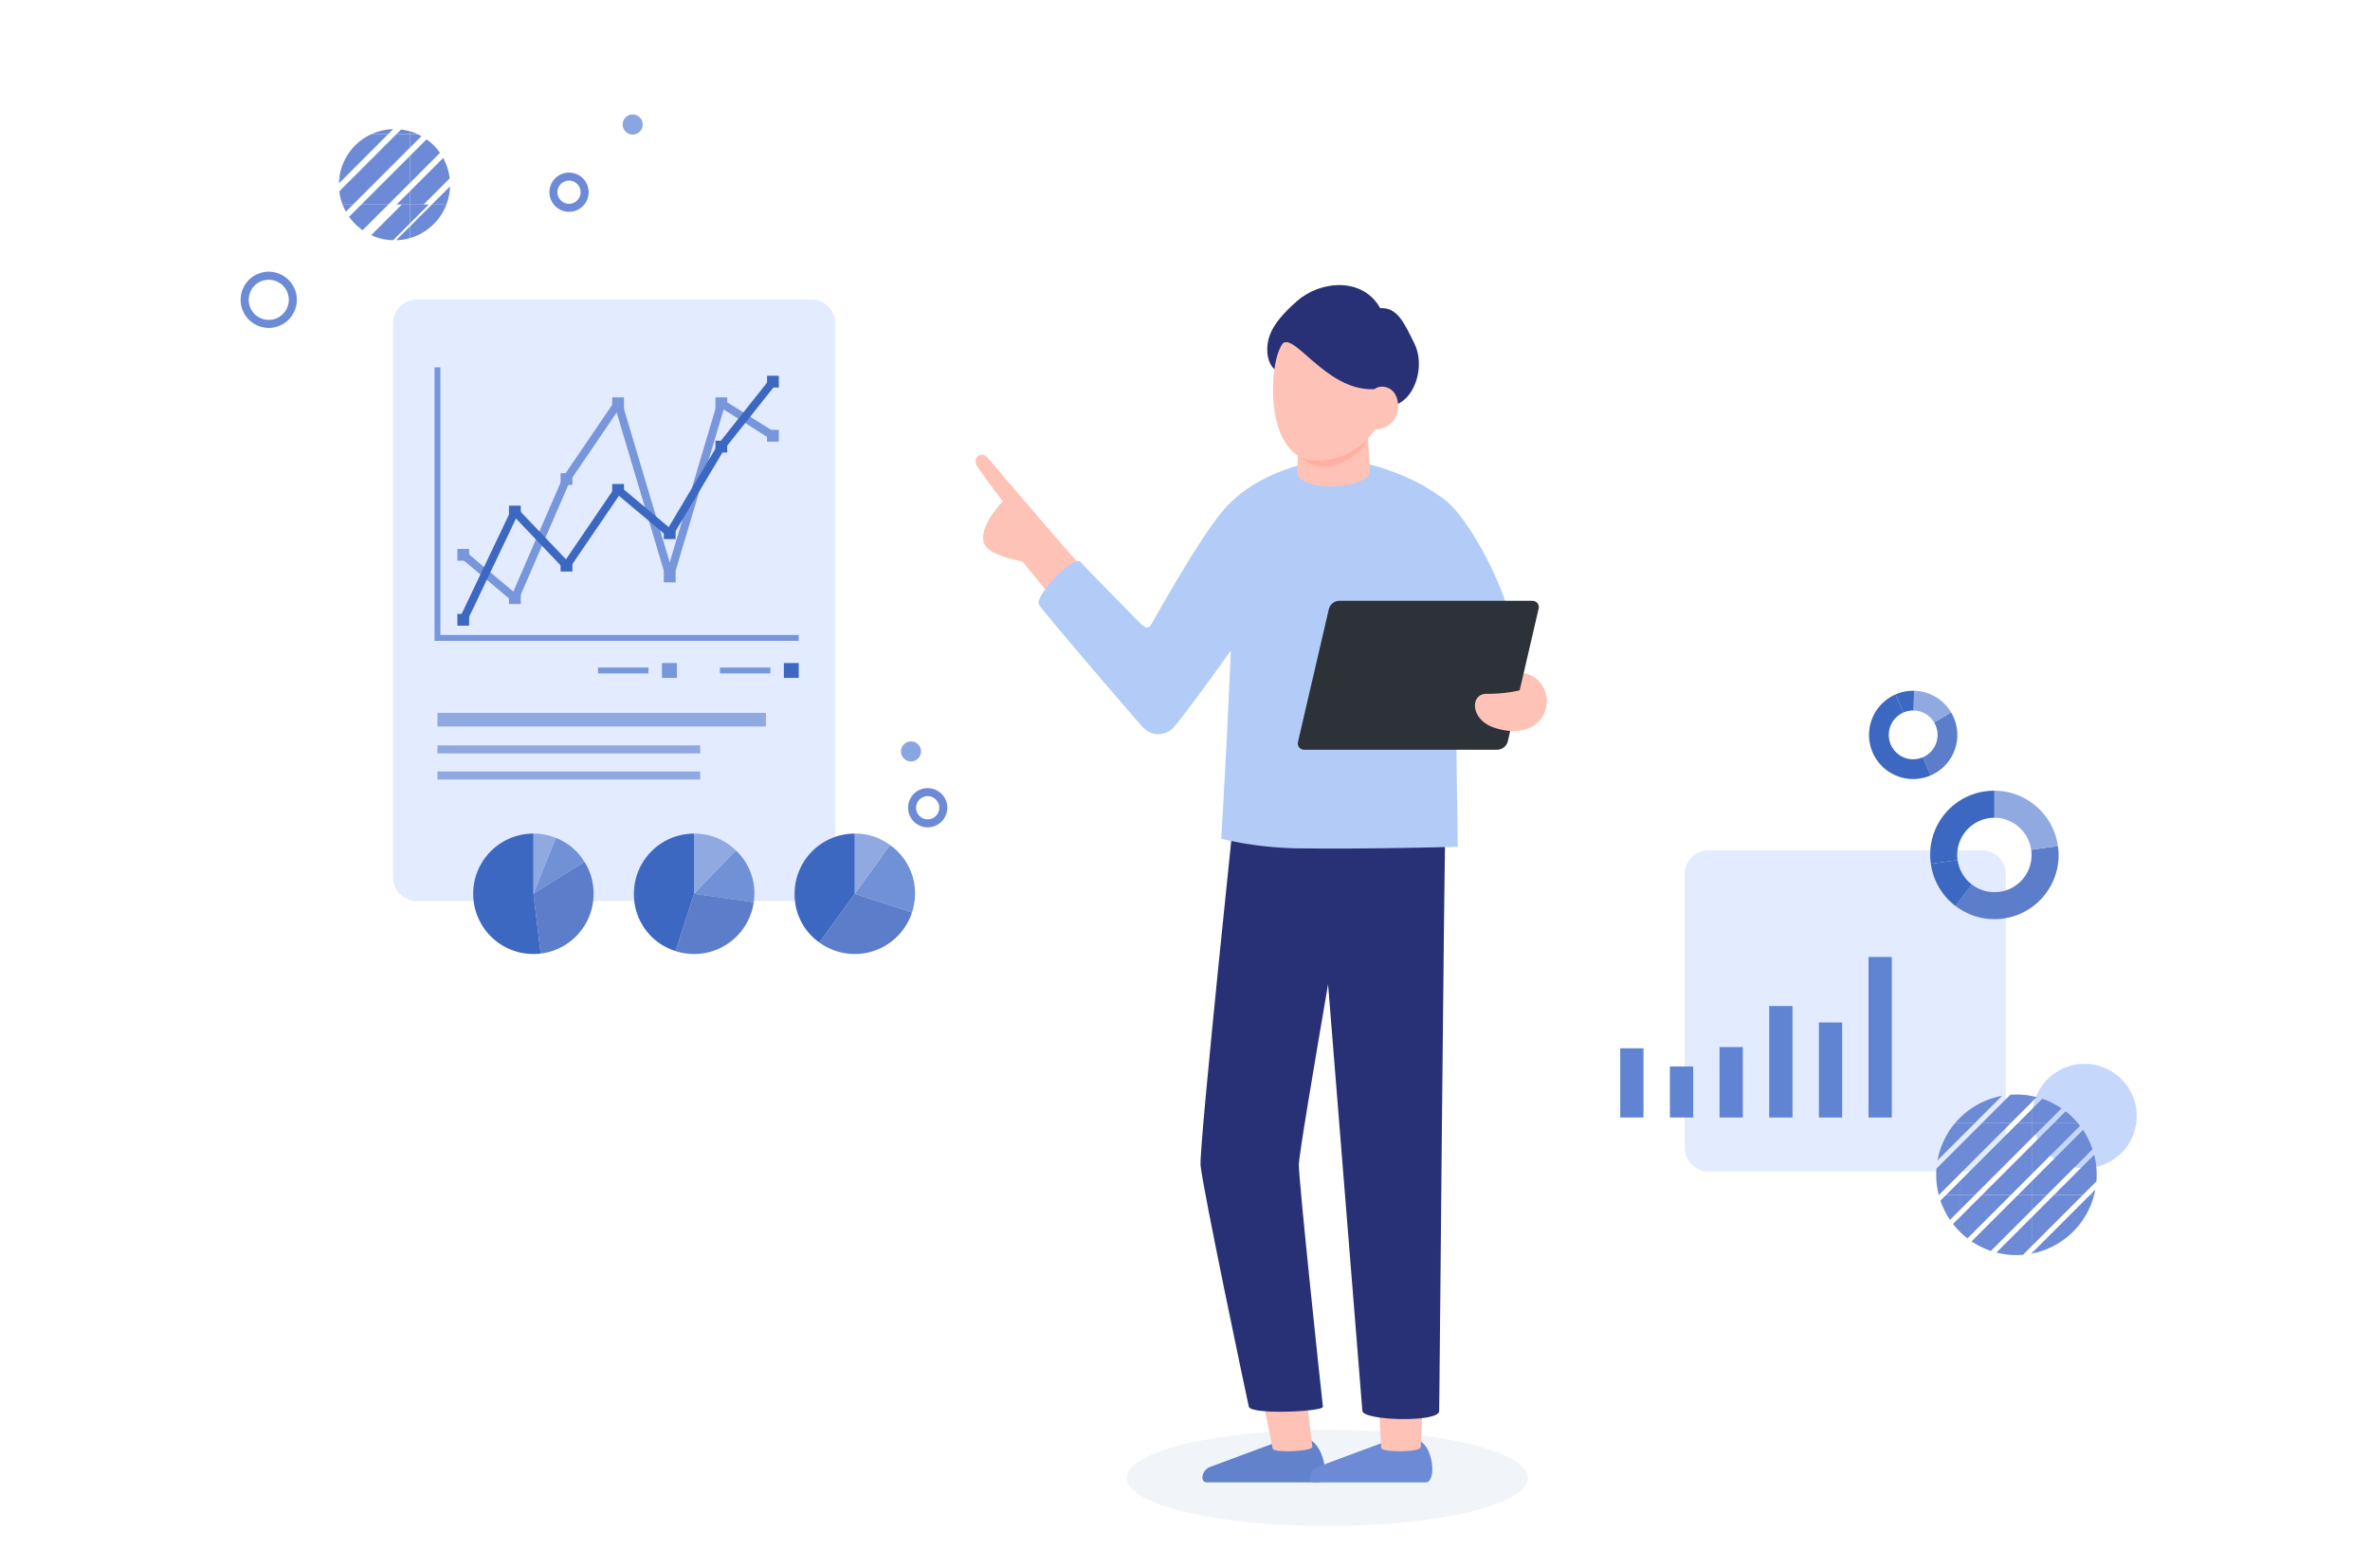 <svg xmlns="http://www.w3.org/2000/svg" xmlns:xlink="http://www.w3.org/1999/xlink" width="390" height="258" viewBox="0 0 390 258">
  <defs>
    <clipPath id="clip-path">
      <rect id="長方形_221" data-name="長方形 221" width="334.767" height="245.265" fill="none"/>
    </clipPath>
    <clipPath id="clip-path-2">
      <path id="パス_479" data-name="パス 479" d="M71.556,29.038H72.75a8.97,8.97,0,0,0-1.194-.441Z" transform="translate(-71.556 -28.597)" fill="none"/>
    </clipPath>
    <clipPath id="clip-path-3">
      <path id="パス_480" data-name="パス 480" d="M71.556,29.4V41h5.986a9.161,9.161,0,0,0-4.791-11.6Z" transform="translate(-71.556 -29.399)" fill="none"/>
    </clipPath>
    <clipPath id="clip-path-4">
      <path id="パス_481" data-name="パス 481" d="M71.556,50.478V56a9.17,9.17,0,0,0,5.986-5.524Z" transform="translate(-71.556 -50.478)" fill="none"/>
    </clipPath>
    <clipPath id="clip-path-5">
      <path id="パス_482" data-name="パス 482" d="M60.068,28.74h6.324V28.3a9.18,9.18,0,0,0-6.324.441" transform="translate(-60.068 -27.934)" fill="none"/>
    </clipPath>
    <clipPath id="clip-path-6">
      <path id="パス_483" data-name="パス 483" d="M55.756,29.4a9.162,9.162,0,0,0-5.279,6.921v2.845A9.073,9.073,0,0,0,50.965,41H62.081V29.4Z" transform="translate(-50.477 -29.399)" fill="none"/>
    </clipPath>
    <clipPath id="clip-path-7">
      <path id="パス_484" data-name="パス 484" d="M51.363,50.478A9.163,9.163,0,0,0,62.479,56V50.478Z" transform="translate(-51.363 -50.478)" fill="none"/>
    </clipPath>
    <clipPath id="clip-path-8">
      <path id="パス_485" data-name="パス 485" d="M50.277,37.084a9.149,9.149,0,1,0,9.149-9.15,9.149,9.149,0,0,0-9.149,9.15" transform="translate(-50.277 -27.934)" fill="none"/>
    </clipPath>
    <clipPath id="clip-path-9">
      <rect id="長方形_223" data-name="長方形 223" width="11.604" height="11.604" fill="none"/>
    </clipPath>
    <clipPath id="clip-path-11">
      <path id="パス_486" data-name="パス 486" d="M50.277,43.393a9.18,9.18,0,0,0,.11,1.422V41.971a9.17,9.17,0,0,0-.11,1.422" transform="translate(-50.277 -41.971)" fill="none"/>
    </clipPath>
    <clipPath id="clip-path-16">
      <path id="パス_498" data-name="パス 498" d="M556.5,321.426h7.486a13.2,13.2,0,0,0-7.486-4.439Z" transform="translate(-556.504 -316.987)" fill="none"/>
    </clipPath>
    <clipPath id="clip-path-17">
      <path id="パス_499" data-name="パス 499" d="M556.5,325.05v11.841h10.172a13.237,13.237,0,0,0-2.686-11.841Z" transform="translate(-556.504 -325.05)" fill="none"/>
    </clipPath>
    <clipPath id="clip-path-18">
      <path id="パス_500" data-name="パス 500" d="M556.5,346.56v9.625a13.232,13.232,0,0,0,10.172-9.625Z" transform="translate(-556.504 -346.56)" fill="none"/>
    </clipPath>
    <clipPath id="clip-path-19">
      <path id="パス_501" data-name="パス 501" d="M534.995,320.268v.946h11.841v-4.439a13.236,13.236,0,0,0-11.841,3.493" transform="translate(-534.995 -316.516)" fill="none"/>
    </clipPath>
    <clipPath id="clip-path-20">
      <rect id="長方形_227" data-name="長方形 227" width="11.841" height="11.841" fill="none"/>
    </clipPath>
    <clipPath id="clip-path-21">
      <path id="パス_502" data-name="パス 502" d="M534.995,346.56v6.132a13.171,13.171,0,0,0,9.224,3.752,13.308,13.308,0,0,0,2.617-.259V346.56Z" transform="translate(-534.995 -346.56)" fill="none"/>
    </clipPath>
    <clipPath id="clip-path-22">
      <path id="パス_503" data-name="パス 503" d="M533.4,324.278h.88v-.946q-.462.451-.88.946" transform="translate(-533.397 -323.332)" fill="none"/>
    </clipPath>
    <clipPath id="clip-path-23">
      <path id="パス_504" data-name="パス 504" d="M530.858,325.05a13.237,13.237,0,0,0-2.686,11.841h3.566V325.05Z" transform="translate(-527.749 -325.05)" fill="none"/>
    </clipPath>
    <clipPath id="clip-path-24">
      <path id="パス_505" data-name="パス 505" d="M528.517,346.56a13.208,13.208,0,0,0,3.566,6.132V346.56Z" transform="translate(-528.517 -346.56)" fill="none"/>
    </clipPath>
  </defs>
  <g id="グループ_202" data-name="グループ 202" transform="translate(-133 -4706)">
    <rect id="長方形_235" data-name="長方形 235" width="390" height="258" transform="translate(133 4706)" fill="none"/>
    <g id="グループ_128" data-name="グループ 128" transform="translate(161.09 4711.868)">
      <g id="グループ_153" data-name="グループ 153">
        <g id="グループ_152" data-name="グループ 152" clip-path="url(#clip-path)">
          <path id="パス_461" data-name="パス 461" d="M135.271,177.863H70.417a3.963,3.963,0,0,1-3.964-3.964V82.838a3.963,3.963,0,0,1,3.964-3.964h64.855a3.963,3.963,0,0,1,3.964,3.964V173.9a3.964,3.964,0,0,1-3.964,3.964" transform="translate(-29.871 -35.454)" fill="#e2ebff"/>
          <path id="パス_462" data-name="パス 462" d="M224.176,225.47h0a3.267,3.267,0,0,1,.4.024,3.227,3.227,0,0,1-.389,6.43,3.266,3.266,0,0,1-.394-.024,3.227,3.227,0,0,1,.388-6.43Zm.007,5.134a1.907,1.907,0,0,0,.229-3.8,1.944,1.944,0,0,0-.235-.014h0a1.907,1.907,0,0,0-.228,3.8A1.941,1.941,0,0,0,224.182,230.6Z" transform="translate(-99.616 -101.647)" fill="#6c8ad5"/>
          <path id="パス_463" data-name="パス 463" d="M116.968,41.47h0a3.268,3.268,0,0,1,.4.024,3.227,3.227,0,0,1-.39,6.43,3.267,3.267,0,0,1-.394-.024,3.227,3.227,0,0,1,.388-6.43Zm.006,5.134a1.907,1.907,0,0,0,.229-3.8,1.943,1.943,0,0,0-.235-.014,1.907,1.907,0,0,0-.228,3.8A1.939,1.939,0,0,0,116.974,46.6Z" transform="translate(-51.426 -18.938)" fill="#6c8ad5"/>
          <path id="パス_464" data-name="パス 464" d="M218.3,212.61a1.651,1.651,0,1,0,1.652-1.651,1.651,1.651,0,0,0-1.652,1.651" transform="translate(-98.129 -94.828)" fill="#8ba5e0"/>
          <path id="パス_465" data-name="パス 465" d="M135.1,25.21a1.651,1.651,0,1,0,1.651-1.651A1.651,1.651,0,0,0,135.1,25.21" transform="translate(-60.727 -10.59)" fill="#8ba5e0"/>
          <path id="パス_466" data-name="パス 466" d="M139.193,144.147H79.26V99.137h.96v44.05h58.973Z" transform="translate(-35.844 -44.563)" fill="#7796db"/>
          <path id="線_1" data-name="線 1" d="M8.493,7.785a.657.657,0,0,1-.424-.154L-.424.506a.66.66,0,0,1-.081-.93.66.66,0,0,1,.93-.081L8.918,6.619a.66.66,0,0,1-.425,1.166Z" transform="translate(48.143 85.432)" fill="#7796db"/>
          <path id="線_2" data-name="線 2" d="M0,20.253A.658.658,0,0,1-.263,20.2a.66.66,0,0,1-.343-.868L7.888-.263a.66.66,0,0,1,.868-.343A.66.66,0,0,1,9.1.263L.606,19.856A.66.66,0,0,1,0,20.253Z" transform="translate(56.636 72.964)" fill="#7796db"/>
          <path id="線_3" data-name="線 3" d="M0,13.129a.657.657,0,0,1-.371-.115A.66.66,0,0,1-.545,12.1L7.948-.372a.66.66,0,0,1,.917-.174.66.66,0,0,1,.174.917L.545,12.84A.659.659,0,0,1,0,13.129Z" transform="translate(65.13 60.495)" fill="#7796db"/>
          <path id="線_4" data-name="線 4" d="M8.493,29.16a.66.66,0,0,1-.632-.472L-.633.189A.66.66,0,0,1-.189-.633a.66.66,0,0,1,.821.444l8.494,28.5a.661.661,0,0,1-.633.849Z" transform="translate(73.623 60.495)" fill="#7796db"/>
          <path id="線_5" data-name="線 5" d="M0,29.16a.66.66,0,0,1-.189-.028.66.66,0,0,1-.444-.821L7.861-.189a.66.66,0,0,1,.821-.444.66.66,0,0,1,.444.821L.633,28.688A.66.66,0,0,1,0,29.16Z" transform="translate(82.116 60.495)" fill="#7796db"/>
          <path id="線_6" data-name="線 6" d="M8.492,6a.657.657,0,0,1-.351-.1L-.351.559a.66.66,0,0,1-.207-.91.66.66,0,0,1,.91-.207L8.844,4.785A.66.66,0,0,1,8.492,6Z" transform="translate(90.61 60.495)" fill="#7796db"/>
          <path id="線_7" data-name="線 7" d="M0,18.472a.657.657,0,0,1-.284-.064.66.66,0,0,1-.312-.88L7.9-.284A.66.66,0,0,1,8.778-.6a.66.66,0,0,1,.312.88L.6,18.1A.66.66,0,0,1,0,18.472Z" transform="translate(48.143 78.307)" fill="#3d68c1"/>
          <path id="線_8" data-name="線 8" d="M8.494,9.566a.658.658,0,0,1-.478-.2L-.478.456A.66.66,0,0,1-.456-.478a.66.66,0,0,1,.933.022L8.971,8.45a.66.66,0,0,1-.478,1.116Z" transform="translate(56.636 78.308)" fill="#3d68c1"/>
          <path id="線_9" data-name="線 9" d="M0,13.128a.657.657,0,0,1-.371-.115A.66.66,0,0,1-.545,12.1L7.948-.372a.66.66,0,0,1,.917-.174.66.66,0,0,1,.174.917L.545,12.84A.659.659,0,0,1,0,13.128Z" transform="translate(65.13 74.745)" fill="#3d68c1"/>
          <path id="線_10" data-name="線 10" d="M8.493,7.784a.657.657,0,0,1-.424-.154L-.424.506a.66.66,0,0,1-.082-.93.66.66,0,0,1,.93-.082L8.918,6.619a.66.66,0,0,1-.424,1.166Z" transform="translate(73.623 74.745)" fill="#3d68c1"/>
          <path id="線_11" data-name="線 11" d="M0,14.91a.657.657,0,0,1-.337-.093.66.66,0,0,1-.229-.9L7.927-.338a.66.66,0,0,1,.9-.229.66.66,0,0,1,.229.9L.567,14.587A.66.66,0,0,1,0,14.91Z" transform="translate(82.116 67.62)" fill="#3d68c1"/>
          <path id="線_12" data-name="線 12" d="M0,11.347a.657.657,0,0,1-.41-.143.66.66,0,0,1-.106-.927L7.976-.411A.66.66,0,0,1,8.9-.517.66.66,0,0,1,9.01.411L.517,11.1A.659.659,0,0,1,0,11.347Z" transform="translate(90.61 56.933)" fill="#3d68c1"/>
          <rect id="長方形_202" data-name="長方形 202" width="1.94" height="1.939" transform="translate(47.173 84.463)" fill="#7796db"/>
          <rect id="長方形_203" data-name="長方形 203" width="1.94" height="1.939" transform="translate(55.666 91.588)" fill="#7796db"/>
          <rect id="長方形_204" data-name="長方形 204" width="1.94" height="1.94" transform="translate(64.159 71.994)" fill="#7796db"/>
          <rect id="長方形_205" data-name="長方形 205" width="1.94" height="1.94" transform="translate(72.653 59.525)" fill="#7796db"/>
          <rect id="長方形_206" data-name="長方形 206" width="1.94" height="1.939" transform="translate(81.146 88.025)" fill="#7796db"/>
          <rect id="長方形_207" data-name="長方形 207" width="1.94" height="1.94" transform="translate(89.639 59.525)" fill="#7796db"/>
          <rect id="長方形_208" data-name="長方形 208" width="1.94" height="1.94" transform="translate(98.132 64.869)" fill="#7796db"/>
          <rect id="長方形_209" data-name="長方形 209" width="1.94" height="1.94" transform="translate(47.173 95.15)" fill="#3d68c1"/>
          <rect id="長方形_210" data-name="長方形 210" width="1.94" height="1.94" transform="translate(55.666 77.338)" fill="#3d68c1"/>
          <rect id="長方形_211" data-name="長方形 211" width="1.94" height="1.939" transform="translate(64.159 86.244)" fill="#3d68c1"/>
          <rect id="長方形_212" data-name="長方形 212" width="1.94" height="1.94" transform="translate(72.653 73.775)" fill="#3d68c1"/>
          <rect id="長方形_213" data-name="長方形 213" width="1.94" height="1.94" transform="translate(81.146 80.9)" fill="#3d68c1"/>
          <rect id="長方形_214" data-name="長方形 214" width="1.94" height="1.94" transform="translate(89.639 66.65)" fill="#3d68c1"/>
          <rect id="長方形_215" data-name="長方形 215" width="1.94" height="1.94" transform="translate(98.132 55.963)" fill="#3d68c1"/>
          <rect id="長方形_216" data-name="長方形 216" width="54.048" height="2.229" transform="translate(43.896 111.444)" fill="#90a9e1"/>
          <rect id="長方形_217" data-name="長方形 217" width="43.238" height="1.321" transform="translate(43.896 116.792)" fill="#90a9e1"/>
          <rect id="長方形_218" data-name="長方形 218" width="43.238" height="1.321" transform="translate(43.896 121.086)" fill="#90a9e1"/>
          <path id="パス_467" data-name="パス 467" d="M204.488,248.427l5.818-8.016a9.479,9.479,0,0,0-5.818-1.892Z" transform="translate(-91.919 -107.216)" fill="#90a9e1"/>
          <path id="パス_468" data-name="パス 468" d="M204.488,249.972l9.413,3.062a9.759,9.759,0,0,0-3.6-11.078Z" transform="translate(-91.919 -108.761)" fill="#7191d6"/>
          <path id="パス_469" data-name="パス 469" d="M199.737,256.518l-5.818,8.016a9.891,9.891,0,0,0,13.826-2.192,9.409,9.409,0,0,0,1.406-2.762Z" transform="translate(-87.168 -115.307)" fill="#5b7dca"/>
          <path id="パス_470" data-name="パス 470" d="M196.406,248.427v-9.908a9.9,9.9,0,0,0-9.9,9.908,9.612,9.612,0,0,0,4.08,8.016Z" transform="translate(-83.837 -107.216)" fill="#3d68c1"/>
          <path id="パス_471" data-name="パス 471" d="M156.456,248.428l6.88-7.127a9.7,9.7,0,0,0-6.88-2.781Z" transform="translate(-70.328 -107.217)" fill="#90a9e1"/>
          <path id="パス_472" data-name="パス 472" d="M156.456,250.7l9.808,1.379a9.61,9.61,0,0,0-2.928-8.506Z" transform="translate(-70.328 -109.488)" fill="#7191d6"/>
          <path id="パス_473" data-name="パス 473" d="M153.957,256.518l-3.06,9.423a9.9,9.9,0,0,0,12.48-6.361,8.728,8.728,0,0,0,.388-1.682Z" transform="translate(-67.829 -115.307)" fill="#5b7dca"/>
          <path id="パス_474" data-name="パス 474" d="M148.369,248.428v-9.907a9.9,9.9,0,0,0-9.9,9.907,9.752,9.752,0,0,0,6.844,9.423Z" transform="translate(-62.241 -107.217)" fill="#3d68c1"/>
          <path id="パス_475" data-name="パス 475" d="M108.422,248.427l3.712-9.187a9.6,9.6,0,0,0-3.712-.722Z" transform="translate(-48.737 -107.216)" fill="#90a9e1"/>
          <path id="パス_476" data-name="パス 476" d="M108.422,249.016l8.4-5.251a9.494,9.494,0,0,0-4.691-3.937Z" transform="translate(-48.737 -107.805)" fill="#7191d6"/>
          <path id="パス_477" data-name="パス 477" d="M108.422,252.231l1.207,9.835a9.909,9.909,0,0,0,8.627-11.042,9.367,9.367,0,0,0-1.432-4.043Z" transform="translate(-48.737 -111.019)" fill="#5b7dca"/>
          <path id="パス_478" data-name="パス 478" d="M100.331,248.427v-9.909a9.909,9.909,0,0,0,0,19.818,9.128,9.128,0,0,0,1.207-.074Z" transform="translate(-40.646 -107.216)" fill="#3d68c1"/>
          <rect id="長方形_219" data-name="長方形 219" width="2.448" height="2.447" transform="translate(100.901 103.238)" fill="#3d68c1"/>
          <rect id="長方形_220" data-name="長方形 220" width="2.448" height="2.447" transform="translate(80.844 103.238)" fill="#7796db"/>
          <path id="線_13" data-name="線 13" d="M8.3.48H0V-.48H8.3Z" transform="translate(90.378 104.461)" fill="#7796db"/>
          <path id="線_14" data-name="線 14" d="M8.3.48H0V-.48H8.3Z" transform="translate(70.32 104.461)" fill="#7796db"/>
          <path id="楕円形_31" data-name="楕円形 31" d="M3.964-.66A4.624,4.624,0,1,1-.66,3.964,4.629,4.629,0,0,1,3.964-.66Zm0,7.927a3.3,3.3,0,1,0-3.3-3.3A3.307,3.307,0,0,0,3.964,7.267Z" transform="translate(10.778 45.129) rotate(-62.254)" fill="#6c8ad5"/>
        </g>
      </g>
      <g id="グループ_155" data-name="グループ 155" transform="translate(39.391 15.742)">
        <g id="グループ_154" data-name="グループ 154" clip-path="url(#clip-path-2)">
          <path id="線_15" data-name="線 15" d="M0,20.54l-2.217-2.217,20.54-20.54L20.54,0Z" transform="translate(-14.962 -14.522)" fill="#6c8ad5"/>
          <path id="線_16" data-name="線 16" d="M0,20.54l-2.217-2.217,20.54-20.54L20.54,0Z" transform="translate(-9.161 -14.522)" fill="#6c8ad5"/>
          <path id="線_17" data-name="線 17" d="M0,20.54l-2.217-2.217,20.54-20.54L20.54,0Z" transform="translate(-3.359 -14.522)" fill="#6c8ad5"/>
          <path id="線_18" data-name="線 18" d="M0,20.54l-2.217-2.217,20.54-20.54L20.54,0Z" transform="translate(2.443 -14.522)" fill="#6c8ad5"/>
          <path id="線_19" data-name="線 19" d="M0,20.54l-2.217-2.217,20.54-20.54L20.54,0Z" transform="translate(8.244 -14.522)" fill="#6c8ad5"/>
        </g>
      </g>
      <g id="グループ_157" data-name="グループ 157" transform="translate(39.391 16.184)">
        <g id="グループ_156" data-name="グループ 156" clip-path="url(#clip-path-3)">
          <path id="線_20" data-name="線 20" d="M0,20.54l-2.217-2.217,20.54-20.54L20.54,0Z" transform="translate(-14.962 -3.359)" fill="#6c8ad5"/>
          <path id="線_21" data-name="線 21" d="M0,20.54l-2.217-2.217,20.54-20.54L20.54,0Z" transform="translate(-9.161 -3.359)" fill="#6c8ad5"/>
          <path id="線_22" data-name="線 22" d="M0,20.54l-2.217-2.217,20.54-20.54L20.54,0Z" transform="translate(-3.359 -3.359)" fill="#6c8ad5"/>
          <path id="線_23" data-name="線 23" d="M0,20.54l-2.217-2.217,20.54-20.54L20.54,0Z" transform="translate(2.443 -3.359)" fill="#6c8ad5"/>
          <path id="線_24" data-name="線 24" d="M0,20.54l-2.217-2.217,20.54-20.54L20.54,0Z" transform="translate(8.244 -3.359)" fill="#6c8ad5"/>
        </g>
      </g>
      <g id="グループ_159" data-name="グループ 159" transform="translate(39.391 27.788)">
        <g id="グループ_158" data-name="グループ 158" clip-path="url(#clip-path-4)">
          <path id="線_25" data-name="線 25" d="M0,20.217-2.217,18,18-2.217,20.217,0Z" transform="translate(-14.481 -2.655)" fill="#6c8ad5"/>
          <path id="線_26" data-name="線 26" d="M0,20.54l-2.217-2.217,20.54-20.54L20.54,0Z" transform="translate(-9.161 -3.359)" fill="#6c8ad5"/>
          <path id="線_27" data-name="線 27" d="M0,20.54l-2.217-2.217,20.54-20.54L20.54,0Z" transform="translate(-3.359 -3.359)" fill="#6c8ad5"/>
          <path id="線_28" data-name="線 28" d="M0,20.54l-2.217-2.217,20.54-20.54L20.54,0Z" transform="translate(2.443 -3.359)" fill="#6c8ad5"/>
          <path id="線_29" data-name="線 29" d="M0,20.54l-2.217-2.217,20.54-20.54L20.54,0Z" transform="translate(8.244 -3.359)" fill="#6c8ad5"/>
        </g>
      </g>
      <g id="グループ_161" data-name="グループ 161" transform="translate(33.067 15.377)">
        <g id="グループ_160" data-name="グループ 160" clip-path="url(#clip-path-5)">
          <path id="線_30" data-name="線 30" d="M0,20.54l-2.217-2.217,20.54-20.54L20.54,0Z" transform="translate(-20.242 -14.157)" fill="#6c8ad5"/>
          <path id="線_31" data-name="線 31" d="M0,20.54l-2.217-2.217,20.54-20.54L20.54,0Z" transform="translate(-14.441 -14.157)" fill="#6c8ad5"/>
          <path id="線_32" data-name="線 32" d="M0,20.54l-2.217-2.217,20.54-20.54L20.54,0Z" transform="translate(-8.639 -14.157)" fill="#6c8ad5"/>
          <path id="線_33" data-name="線 33" d="M0,20.54l-2.217-2.217,20.54-20.54L20.54,0Z" transform="translate(-2.837 -14.157)" fill="#6c8ad5"/>
          <path id="線_34" data-name="線 34" d="M0,20.54l-2.217-2.217,20.54-20.54L20.54,0Z" transform="translate(2.965 -14.157)" fill="#6c8ad5"/>
        </g>
      </g>
      <g id="グループ_163" data-name="グループ 163" transform="translate(27.787 16.184)">
        <g id="グループ_162" data-name="グループ 162" clip-path="url(#clip-path-6)">
          <path id="線_35" data-name="線 35" d="M0,20.54l-2.217-2.217,20.54-20.54L20.54,0Z" transform="translate(-14.963 -3.359)" fill="#6c8ad5"/>
          <path id="線_36" data-name="線 36" d="M0,20.54l-2.217-2.217,20.54-20.54L20.54,0Z" transform="translate(-9.161 -3.359)" fill="#6c8ad5"/>
          <path id="線_37" data-name="線 37" d="M0,20.54l-2.217-2.217,20.54-20.54L20.54,0Z" transform="translate(-3.359 -3.359)" fill="#6c8ad5"/>
          <path id="線_38" data-name="線 38" d="M0,20.54l-2.217-2.217,20.54-20.54L20.54,0Z" transform="translate(2.443 -3.359)" fill="#6c8ad5"/>
          <path id="線_39" data-name="線 39" d="M0,20.54l-2.217-2.217,20.54-20.54L20.54,0Z" transform="translate(8.244 -3.359)" fill="#6c8ad5"/>
        </g>
      </g>
      <g id="グループ_165" data-name="グループ 165" transform="translate(28.275 27.788)">
        <g id="グループ_164" data-name="グループ 164" clip-path="url(#clip-path-7)">
          <path id="線_40" data-name="線 40" d="M0,20.54l-2.217-2.217,20.54-20.54L20.54,0Z" transform="translate(-15.45 -3.359)" fill="#6c8ad5"/>
          <path id="線_41" data-name="線 41" d="M0,20.54l-2.217-2.217,20.54-20.54L20.54,0Z" transform="translate(-9.649 -3.359)" fill="#6c8ad5"/>
          <path id="線_42" data-name="線 42" d="M0,20.217-2.217,18,18-2.217,20.217,0Z" transform="translate(-3.364 -2.655)" fill="#6c8ad5"/>
          <path id="線_43" data-name="線 43" d="M0,20.54l-2.217-2.217,20.54-20.54L20.54,0Z" transform="translate(1.955 -3.359)" fill="#6c8ad5"/>
          <path id="線_44" data-name="線 44" d="M0,20.54l-2.217-2.217,20.54-20.54L20.54,0Z" transform="translate(7.757 -3.359)" fill="#6c8ad5"/>
        </g>
      </g>
      <g id="グループ_171" data-name="グループ 171" transform="translate(27.677 15.377)">
        <g id="グループ_170" data-name="グループ 170" clip-path="url(#clip-path-8)">
          <g id="グループ_169" data-name="グループ 169" transform="translate(-11.494 -10.798)">
            <g id="グループ_168" data-name="グループ 168" transform="translate(0 0)" clip-path="url(#clip-path-9)">
              <g id="グループ_167" data-name="グループ 167" transform="translate(0 0)">
                <g id="グループ_166" data-name="グループ 166" clip-path="url(#clip-path-9)">
                  <path id="線_45" data-name="線 45" d="M0,20.54l-2.217-2.217,20.54-20.54L20.54,0Z" transform="translate(-14.963 -3.359)" fill="#6c8ad5"/>
                  <path id="線_46" data-name="線 46" d="M0,20.54l-2.217-2.217,20.54-20.54L20.54,0Z" transform="translate(-9.161 -3.359)" fill="#6c8ad5"/>
                  <path id="線_47" data-name="線 47" d="M0,20.54l-2.217-2.217,20.54-20.54L20.54,0Z" transform="translate(-3.359 -3.359)" fill="#6c8ad5"/>
                  <path id="線_48" data-name="線 48" d="M0,20.54l-2.217-2.217,20.54-20.54L20.54,0Z" transform="translate(2.442 -3.359)" fill="#6c8ad5"/>
                  <path id="線_49" data-name="線 49" d="M0,20.54l-2.217-2.217,20.54-20.54L20.54,0Z" transform="translate(8.244 -3.359)" fill="#6c8ad5"/>
                </g>
              </g>
            </g>
          </g>
        </g>
      </g>
      <g id="グループ_173" data-name="グループ 173" transform="translate(27.677 23.105)">
        <g id="グループ_172" data-name="グループ 172" clip-path="url(#clip-path-11)">
          <path id="線_50" data-name="線 50" d="M0,20.54l-2.217-2.217,20.54-20.54L20.54,0Z" transform="translate(-26.456 -10.28)" fill="#6c8ad5"/>
          <path id="線_51" data-name="線 51" d="M0,20.54l-2.217-2.217,20.54-20.54L20.54,0Z" transform="translate(-20.655 -10.28)" fill="#6c8ad5"/>
          <path id="線_52" data-name="線 52" d="M0,20.54l-2.217-2.217,20.54-20.54L20.54,0Z" transform="translate(-14.853 -10.28)" fill="#6c8ad5"/>
          <path id="線_53" data-name="線 53" d="M0,20.54l-2.217-2.217,20.54-20.54L20.54,0Z" transform="translate(-9.051 -10.28)" fill="#6c8ad5"/>
          <path id="線_54" data-name="線 54" d="M0,20.54l-2.217-2.217,20.54-20.54L20.54,0Z" transform="translate(-3.25 -10.28)" fill="#6c8ad5"/>
        </g>
      </g>
      <g id="グループ_179" data-name="グループ 179" transform="translate(27.677 15.377)">
        <g id="グループ_178" data-name="グループ 178" clip-path="url(#clip-path-8)">
          <g id="グループ_177" data-name="グループ 177" transform="translate(-11.494 12.41)">
            <g id="グループ_176" data-name="グループ 176" clip-path="url(#clip-path-9)">
              <g id="グループ_175" data-name="グループ 175" transform="translate(0 0.001)">
                <g id="グループ_174" data-name="グループ 174" clip-path="url(#clip-path-9)">
                  <path id="線_55" data-name="線 55" d="M0,20.54l-2.217-2.217,20.54-20.54L20.54,0Z" transform="translate(-14.963 -3.359)" fill="#6c8ad5"/>
                  <path id="線_56" data-name="線 56" d="M0,20.54l-2.217-2.217,20.54-20.54L20.54,0Z" transform="translate(-9.161 -3.359)" fill="#6c8ad5"/>
                  <path id="線_57" data-name="線 57" d="M0,20.54l-2.217-2.217,20.54-20.54L20.54,0Z" transform="translate(-3.359 -3.359)" fill="#6c8ad5"/>
                  <path id="線_58" data-name="線 58" d="M0,20.54l-2.217-2.217,20.54-20.54L20.54,0Z" transform="translate(2.442 -3.359)" fill="#6c8ad5"/>
                  <path id="線_59" data-name="線 59" d="M0,20.217-2.217,18,18-2.217,20.217,0Z" transform="translate(8.727 -2.655)" fill="#6c8ad5"/>
                </g>
              </g>
            </g>
          </g>
        </g>
      </g>
      <g id="グループ_181" data-name="グループ 181">
        <g id="グループ_180" data-name="グループ 180" clip-path="url(#clip-path)">
          <path id="パス_488" data-name="パス 488" d="M573.672,315.942a8.588,8.588,0,1,1-8.588-8.588,8.588,8.588,0,0,1,8.588,8.588" transform="translate(-250.15 -138.158)" fill="#c6d7fc"/>
          <path id="パス_489" data-name="パス 489" d="M501.436,296.35h-44.92a3.963,3.963,0,0,1-3.964-3.963v-44.92a3.963,3.963,0,0,1,3.964-3.964h44.92a3.964,3.964,0,0,1,3.964,3.964v44.92a3.964,3.964,0,0,1-3.964,3.963" transform="translate(-203.426 -109.457)" fill="#e2ebff"/>
          <path id="パス_490" data-name="パス 490" d="M525.625,203.941a4,4,0,0,1-1.849,5.73l1.294,2.981a7.247,7.247,0,0,0,3.347-10.372Z" transform="translate(-235.442 -90.926)" fill="#5b7dca"/>
          <path id="パス_491" data-name="パス 491" d="M518.594,199.074l.066-3.25a7.223,7.223,0,0,0-3.039.6l1.294,2.98a3.991,3.991,0,0,1,1.679-.335" transform="translate(-231.776 -88.024)" fill="#3d68c1"/>
          <path id="パス_492" data-name="パス 492" d="M516.538,207.263a4.011,4.011,0,1,1-3.2-7.359l-1.294-2.981a7.261,7.261,0,1,0,5.784,13.321Z" transform="translate(-228.204 -88.518)" fill="#3d68c1"/>
          <path id="パス_493" data-name="パス 493" d="M524.387,201.04l2.793-1.661a7.255,7.255,0,0,0-6.092-3.553l-.066,3.25a4.013,4.013,0,0,1,3.365,1.965" transform="translate(-234.204 -88.025)" fill="#90a9e1"/>
          <path id="パス_494" data-name="パス 494" d="M550.374,242.256l-4.4.614a6.1,6.1,0,0,1-9.761,5.7l-2.7,3.536a10.556,10.556,0,0,0,16.975-8.393,10.624,10.624,0,0,0-.112-1.459" transform="translate(-239.817 -108.896)" fill="#5b7dca"/>
          <path id="パス_495" data-name="パス 495" d="M551.551,227.883a10.51,10.51,0,0,0-6.405-2.176v4.45a6.135,6.135,0,0,1,6.054,5.275l4.4-.614a10.543,10.543,0,0,0-4.052-6.935" transform="translate(-245.048 -101.457)" fill="#90a9e1"/>
          <path id="パス_496" data-name="パス 496" d="M530.553,246.441l-4.4.615a10.544,10.544,0,0,0,4.052,6.935l2.7-3.537a6.11,6.11,0,0,1-2.347-4.013" transform="translate(-236.509 -110.777)" fill="#3d68c1"/>
          <path id="パス_497" data-name="パス 497" d="M530.4,236.276a6.126,6.126,0,0,1,6.119-6.119v-4.45a10.5,10.5,0,0,0-10.457,12.029l4.4-.614a6.121,6.121,0,0,1-.065-.845" transform="translate(-236.417 -101.457)" fill="#3d68c1"/>
        </g>
      </g>
      <g id="グループ_183" data-name="グループ 183" transform="translate(306.351 174.499)">
        <g id="グループ_182" data-name="グループ 182" clip-path="url(#clip-path-16)">
          <path id="線_60" data-name="線 60" d="M0,21.072-2.376,18.7,18.7-2.376,21.072,0Z" transform="translate(-15.267 -10.83)" fill="#6c8ad5"/>
          <path id="線_61" data-name="線 61" d="M0,21.072-2.376,18.7,18.7-2.376,21.072,0Z" transform="translate(-9.347 -10.83)" fill="#6c8ad5"/>
          <path id="線_62" data-name="線 62" d="M0,21.072-2.376,18.7,18.7-2.376,21.072,0Z" transform="translate(-3.427 -10.83)" fill="#6c8ad5"/>
          <path id="線_63" data-name="線 63" d="M0,21.072-2.376,18.7,18.7-2.376,21.072,0Z" transform="translate(2.493 -10.83)" fill="#6c8ad5"/>
          <path id="線_64" data-name="線 64" d="M0,21.072-2.376,18.7,18.7-2.376,21.072,0Z" transform="translate(8.413 -10.83)" fill="#6c8ad5"/>
        </g>
      </g>
      <g id="グループ_185" data-name="グループ 185" transform="translate(306.351 178.937)">
        <g id="グループ_184" data-name="グループ 184" clip-path="url(#clip-path-17)">
          <path id="線_65" data-name="線 65" d="M0,21.072-2.376,18.7,18.7-2.376,21.072,0Z" transform="translate(-15.267 -3.428)" fill="#6c8ad5"/>
          <path id="線_66" data-name="線 66" d="M0,21.072-2.376,18.7,18.7-2.376,21.072,0Z" transform="translate(-9.347 -3.428)" fill="#6c8ad5"/>
          <path id="線_67" data-name="線 67" d="M0,21.072-2.376,18.7,18.7-2.376,21.072,0Z" transform="translate(-3.427 -3.428)" fill="#6c8ad5"/>
          <path id="線_68" data-name="線 68" d="M0,21.072-2.376,18.7,18.7-2.376,21.072,0Z" transform="translate(2.493 -3.428)" fill="#6c8ad5"/>
          <path id="線_69" data-name="線 69" d="M0,21.072-2.376,18.7,18.7-2.376,21.072,0Z" transform="translate(8.413 -3.428)" fill="#6c8ad5"/>
        </g>
      </g>
      <g id="グループ_187" data-name="グループ 187" transform="translate(306.351 190.779)">
        <g id="グループ_186" data-name="グループ 186" clip-path="url(#clip-path-18)">
          <path id="線_70" data-name="線 70" d="M0,21.072-2.376,18.7,18.7-2.376,21.072,0Z" transform="translate(-15.267 -3.428)" fill="#6c8ad5"/>
          <path id="線_71" data-name="線 71" d="M0,21.072-2.376,18.7,18.7-2.376,21.072,0Z" transform="translate(-9.347 -3.428)" fill="#6c8ad5"/>
          <path id="線_72" data-name="線 72" d="M0,21.072-2.376,18.7,18.7-2.376,21.072,0Z" transform="translate(-3.427 -3.428)" fill="#6c8ad5"/>
          <path id="線_73" data-name="線 73" d="M0,21.072-2.376,18.7,18.7-2.376,21.072,0Z" transform="translate(2.493 -3.428)" fill="#6c8ad5"/>
          <path id="線_74" data-name="線 74" d="M0,21.072-2.376,18.7,18.7-2.376,21.072,0Z" transform="translate(8.413 -3.428)" fill="#6c8ad5"/>
        </g>
      </g>
      <g id="グループ_189" data-name="グループ 189" transform="translate(294.51 174.24)">
        <g id="グループ_188" data-name="グループ 188" clip-path="url(#clip-path-19)">
          <path id="線_75" data-name="線 75" d="M0,21.072-2.376,18.7,18.7-2.376,21.072,0Z" transform="translate(-15.268 -10.571)" fill="#6c8ad5"/>
          <path id="線_76" data-name="線 76" d="M0,21.072-2.376,18.7,18.7-2.376,21.072,0Z" transform="translate(-9.348 -10.571)" fill="#6c8ad5"/>
          <path id="線_77" data-name="線 77" d="M0,21.072-2.376,18.7,18.7-2.376,21.072,0Z" transform="translate(-3.428 -10.571)" fill="#6c8ad5"/>
          <path id="線_78" data-name="線 78" d="M0,21.072-2.376,18.7,18.7-2.376,21.072,0Z" transform="translate(2.493 -10.571)" fill="#6c8ad5"/>
          <path id="線_79" data-name="線 79" d="M0,21.072-2.376,18.7,18.7-2.376,21.072,0Z" transform="translate(8.413 -10.571)" fill="#6c8ad5"/>
        </g>
      </g>
      <g id="グループ_191" data-name="グループ 191" transform="translate(294.51 178.938)">
        <g id="グループ_190" data-name="グループ 190" clip-path="url(#clip-path-20)">
          <path id="線_80" data-name="線 80" d="M0,21.072-2.376,18.7,18.7-2.376,21.072,0Z" transform="translate(-15.268 -3.428)" fill="#6c8ad5"/>
          <path id="線_81" data-name="線 81" d="M0,21.072-2.376,18.7,18.7-2.376,21.072,0Z" transform="translate(-9.348 -3.428)" fill="#6c8ad5"/>
          <path id="線_82" data-name="線 82" d="M0,21.072-2.376,18.7,18.7-2.376,21.072,0Z" transform="translate(-3.428 -3.428)" fill="#6c8ad5"/>
          <path id="線_83" data-name="線 83" d="M0,21.072-2.376,18.7,18.7-2.376,21.072,0Z" transform="translate(2.493 -3.428)" fill="#6c8ad5"/>
          <path id="線_84" data-name="線 84" d="M0,21.072-2.376,18.7,18.7-2.376,21.072,0Z" transform="translate(8.413 -3.428)" fill="#6c8ad5"/>
        </g>
      </g>
      <g id="グループ_193" data-name="グループ 193" transform="translate(294.51 190.779)">
        <g id="グループ_192" data-name="グループ 192" clip-path="url(#clip-path-21)">
          <path id="線_85" data-name="線 85" d="M0,21.072-2.376,18.7,18.7-2.376,21.072,0Z" transform="translate(-15.268 -3.428)" fill="#6c8ad5"/>
          <path id="線_86" data-name="線 86" d="M0,21.072-2.376,18.7,18.7-2.376,21.072,0Z" transform="translate(-9.348 -3.428)" fill="#6c8ad5"/>
          <path id="線_87" data-name="線 87" d="M0,21.072-2.376,18.7,18.7-2.376,21.072,0Z" transform="translate(-3.428 -3.428)" fill="#6c8ad5"/>
          <path id="線_88" data-name="線 88" d="M0,21.072-2.376,18.7,18.7-2.376,21.072,0Z" transform="translate(2.493 -3.428)" fill="#6c8ad5"/>
          <path id="線_89" data-name="線 89" d="M0,21.072-2.376,18.7,18.7-2.376,21.072,0Z" transform="translate(8.413 -3.428)" fill="#6c8ad5"/>
        </g>
      </g>
      <g id="グループ_195" data-name="グループ 195" transform="translate(293.631 177.992)">
        <g id="グループ_194" data-name="グループ 194" clip-path="url(#clip-path-22)">
          <path id="線_90" data-name="線 90" d="M0,21.072-2.376,18.7,18.7-2.376,21.072,0Z" transform="translate(-26.229 -14.323)" fill="#6c8ad5"/>
          <path id="線_91" data-name="線 91" d="M0,21.072-2.376,18.7,18.7-2.376,21.072,0Z" transform="translate(-20.309 -14.323)" fill="#6c8ad5"/>
          <path id="線_92" data-name="線 92" d="M0,21.072-2.376,18.7,18.7-2.376,21.072,0Z" transform="translate(-14.388 -14.323)" fill="#6c8ad5"/>
          <path id="線_93" data-name="線 93" d="M0,21.072-2.376,18.7,18.7-2.376,21.072,0Z" transform="translate(-8.468 -14.323)" fill="#6c8ad5"/>
          <path id="線_94" data-name="線 94" d="M0,21.072-2.376,18.7,18.7-2.376,21.072,0Z" transform="translate(-2.548 -14.323)" fill="#6c8ad5"/>
        </g>
      </g>
      <g id="グループ_197" data-name="グループ 197" transform="translate(290.522 178.937)">
        <g id="グループ_196" data-name="グループ 196" clip-path="url(#clip-path-23)">
          <path id="線_95" data-name="線 95" d="M0,21.072-2.376,18.7,18.7-2.376,21.072,0Z" transform="translate(-23.12 -3.428)" fill="#6c8ad5"/>
          <path id="線_96" data-name="線 96" d="M0,21.072-2.376,18.7,18.7-2.376,21.072,0Z" transform="translate(-17.2 -3.428)" fill="#6c8ad5"/>
          <path id="線_97" data-name="線 97" d="M0,21.072-2.376,18.7,18.7-2.376,21.072,0Z" transform="translate(-11.279 -3.428)" fill="#6c8ad5"/>
          <path id="線_98" data-name="線 98" d="M0,21.072-2.376,18.7,18.7-2.376,21.072,0Z" transform="translate(-5.359 -3.428)" fill="#6c8ad5"/>
          <path id="線_99" data-name="線 99" d="M0,21.072-2.376,18.7,18.7-2.376,21.072,0Z" transform="translate(0.561 -3.428)" fill="#6c8ad5"/>
        </g>
      </g>
      <g id="グループ_199" data-name="グループ 199" transform="translate(290.944 190.779)">
        <g id="グループ_198" data-name="グループ 198" clip-path="url(#clip-path-24)">
          <path id="線_100" data-name="線 100" d="M0,21.072-2.376,18.7,18.7-2.376,21.072,0Z" transform="translate(-23.543 -3.428)" fill="#6c8ad5"/>
          <path id="線_101" data-name="線 101" d="M0,21.072-2.376,18.7,18.7-2.376,21.072,0Z" transform="translate(-17.622 -3.428)" fill="#6c8ad5"/>
          <path id="線_102" data-name="線 102" d="M0,21.072-2.376,18.7,18.7-2.376,21.072,0Z" transform="translate(-11.702 -3.428)" fill="#6c8ad5"/>
          <path id="線_103" data-name="線 103" d="M0,21.072-2.376,18.7,18.7-2.376,21.072,0Z" transform="translate(-5.782 -3.428)" fill="#6c8ad5"/>
          <path id="線_104" data-name="線 104" d="M0,21.072-2.376,18.7,18.7-2.376,21.072,0Z" transform="translate(0.138 -3.428)" fill="#6c8ad5"/>
        </g>
      </g>
      <g id="グループ_201" data-name="グループ 201">
        <g id="グループ_200" data-name="グループ 200" clip-path="url(#clip-path)">
          <rect id="長方形_228" data-name="長方形 228" width="3.831" height="11.59" transform="translate(254.874 166.435)" fill="#6084d2"/>
          <rect id="長方形_229" data-name="長方形 229" width="3.831" height="8.401" transform="translate(246.702 169.625)" fill="#6084d2"/>
          <rect id="長方形_230" data-name="長方形 230" width="3.831" height="18.34" transform="translate(263.047 159.685)" fill="#6084d2"/>
          <rect id="長方形_231" data-name="長方形 231" width="3.831" height="15.64" transform="translate(271.219 162.385)" fill="#6084d2"/>
          <rect id="長方形_232" data-name="長方形 232" width="3.831" height="26.424" transform="translate(279.392 151.602)" fill="#6084d2"/>
          <rect id="長方形_233" data-name="長方形 233" width="3.831" height="11.389" transform="translate(238.529 166.636)" fill="#6084d2"/>
          <path id="パス_506" data-name="パス 506" d="M285.747,424.665c0,4.378,14.788,7.927,33.029,7.927s33.03-3.549,33.03-7.927-14.788-7.927-33.03-7.927-33.029,3.549-33.029,7.927" transform="translate(-128.446 -187.327)" fill="#f1f5fa"/>
          <path id="パス_507" data-name="パス 507" d="M327.483,426.539H309.158c-1.255,0-.842-2.01.435-2.51s10.892-4.049,10.892-4.049c1.894-.747,5.036-1.018,6.091-.149,2.2,1.817,2.6,6.708.907,6.708" transform="translate(-138.628 -188.474)" fill="#6283cc"/>
          <path id="パス_508" data-name="パス 508" d="M327.375,412.509c.162.729,6.6.464,6.522-.3-.223-1.794-1.381-11.78-1.381-11.78l-7.644.033s2.141,10,2.5,12.049" transform="translate(-146.033 -179.995)" fill="#ffc2b6"/>
          <path id="パス_509" data-name="パス 509" d="M327.981,325.2c.11.826-11.86,1.376-12.191,0-.312-1.3-7.653-36.23-7.941-39.718-.264-3.191,6.147-63.93,6.147-63.93l20.071,4.064S324.016,282.6,324.018,285.4s3.781,38.427,3.964,39.8" transform="translate(-138.377 -99.591)" fill="#283175"/>
          <path id="パス_510" data-name="パス 510" d="M245.07,132.948s-5.022,5.14-2.557,7.671c1.414,1.452,5.783,2.206,5.783,2.206l6.12,7.45,5.854-3.98s-10.555-12.14-12.595-14.547-3.814-4.529-5.1-6c-1.087-1.242-2.661.089-1.641,1.552.957,1.373,3.092,4.284,4.136,5.645" transform="translate(-108.153 -56.305)" fill="#ffc2b6"/>
          <path id="パス_511" data-name="パス 511" d="M403.265,190.556a4.452,4.452,0,0,1,3.773,4.163c.1,2.929-3.837,1.339-4.507.066-1.212-2.306-.543-4.336.734-4.229" transform="translate(-180.655 -85.655)" fill="#ffc2b6"/>
          <path id="パス_512" data-name="パス 512" d="M359.583,426.582H341.257c-1.255,0-.841-2.01.435-2.51s10.892-4.049,10.892-4.049c1.894-.748,5.179-.907,6.29-.111,2.074,1.484,2.4,6.67.707,6.67" transform="translate(-153.057 -188.516)" fill="#6c8ad5"/>
          <path id="パス_513" data-name="パス 513" d="M361.36,412.521c.028.777,6.473.741,6.506-.119.083-1.6.552-11.673.552-11.673l-7.644.032s.449,9.606.586,11.76" transform="translate(-162.171 -180.13)" fill="#ffc2b6"/>
          <path id="パス_514" data-name="パス 514" d="M348.527,325.321c.252,1.6,12.638,1.927,12.638,0,.146-10.814.757-87.232,1.078-99.738.172-6.734-23.357-6.232-23.14-3.328.146,1.966,2.877,21.881,3.236,26.093.33,3.871,5.78,72.128,6.189,76.973" transform="translate(-152.428 -98.993)" fill="#283175"/>
          <path id="パス_515" data-name="パス 515" d="M313.572,189.168a59.394,59.394,0,0,0,14.088,1.579c8.615.106,20.942-.15,24.831-.272-.1-6.059-.265-19.866-.314-27.07-.059-8.782,1.632-25.793-.56-28.6-3.148-4.022-13.114-8.056-19.115-7.992s-13.537,2.921-17.839,7.467c-4.186,4.423.869,12.358.6,20.634-.269,8.339-1.359,29.149-1.694,34.248" transform="translate(-140.695 -57.006)" fill="#b2ccf7"/>
          <path id="パス_516" data-name="パス 516" d="M276.055,159.283c.6.563,1.256,1.29,1.891.378,1.387-2.4,9.632-17.191,12.914-19.843,4.138-3.344,1.7,22.033,1.7,22.033s-9.184,12.877-11.021,14.829a3.418,3.418,0,0,1-5.018-.257c-1.387-1.513-16.1-18.653-16.983-20.041s5.673-8.32,6.808-7.059,9.707,9.96,9.707,9.96" transform="translate(-116.628 -62.713)" fill="#b2ccf7"/>
          <path id="パス_517" data-name="パス 517" d="M374.817,137.768c4.663,2.914,10.973,16.091,11.4,20.472.848,8.623-8.53,12.362-14.5,9.805s-1.891-33.393,3.092-30.278" transform="translate(-165.76 -61.828)" fill="#b2ccf7"/>
          <path id="パス_518" data-name="パス 518" d="M337.966,193.442h31.741a1.825,1.825,0,0,0,1.778-1.411l5.073-21.816a1.043,1.043,0,0,0-1.016-1.279H343.8a1.825,1.825,0,0,0-1.778,1.412l-5.073,21.816a1.043,1.043,0,0,0,1.016,1.279" transform="translate(-151.45 -75.938)" fill="#2d3238"/>
          <path id="パス_519" data-name="パス 519" d="M397.9,195.143a23.389,23.389,0,0,1-6.015.733c-2.838-.118-2.878,4.257,1.209,5.59,5.209,1.7,8.246-.879,8.541-3.7.429-4.107-2.831-2.772-3.735-2.625" transform="translate(-175.25 -87.573)" fill="#ffc2b6"/>
          <path id="パス_520" data-name="パス 520" d="M341.98,125.758c-3.492-.064-5.214-1.258-5.214-2.324.057-1.219.113-4.619.128-5.2.031-1.2,11.274-4.493,11.349-3.217.085,1.445.425,6.886.46,8.41.025,1.08-3.083,2.4-6.723,2.33" transform="translate(-151.379 -51.571)" fill="#ffc2b6"/>
          <path id="パス_521" data-name="パス 521" d="M337.221,120.969s.435,2.526,4.312,2.526c2.57,0,7.092-2.5,7.056-5.706-.029-2.672-11.315,1.275-11.368,3.18" transform="translate(-151.584 -52.543)" fill="#ffb0a3"/>
          <path id="パス_522" data-name="パス 522" d="M346.373,78.357c2.831-.172,3.926,2.39,5.619,5.791,1.792,3.6.214,8.836-2.929,10.056-3.926,1.523-3.7-4.708-4.414-6.2s-7.407-5.913-10.991-4.778-2.945,5.365-4.128,5.365c-1.015,0-2.217-2.218-1.545-5.05.591-2.494,2.883-4.763,4.746-6.384,3.947-3.432,10.833-3.876,13.641,1.2" transform="translate(-147.345 -33.515)" fill="#283175"/>
          <path id="パス_523" data-name="パス 523" d="M330.552,89.5c-1.852,4.241-1.963,18.184,6.033,18.218a11.1,11.1,0,0,0,11.349-9.677c.776-5.346-1.21-12.055-7.466-13.619-5.257-1.314-8.64,2.156-9.915,5.077" transform="translate(-148.12 -37.82)" fill="#ffc2b6"/>
          <path id="パス_524" data-name="パス 524" d="M331.8,88.211c1.792-2.927,7.124,7.444,15.112,7.227,1.909-.052,4.192.1,4.062-2.031-.078-1.281-1.688-4.528-2.92-6.141-3.285-4.3-5.306-4.9-11.461-4.051-4.375.6-5.4,4.289-4.793,5" transform="translate(-149.073 -37.258)" fill="#283175"/>
          <path id="パス_525" data-name="パス 525" d="M359,105.227c1.13-.754,3.935-.231,3.7,3.4a3.739,3.739,0,0,1-3.883,3.339c-1.762-.312-1.542-5.6.18-6.744" transform="translate(-160.742 -47.167)" fill="#ffc2b6"/>
        </g>
      </g>
    </g>
  </g>
</svg>
